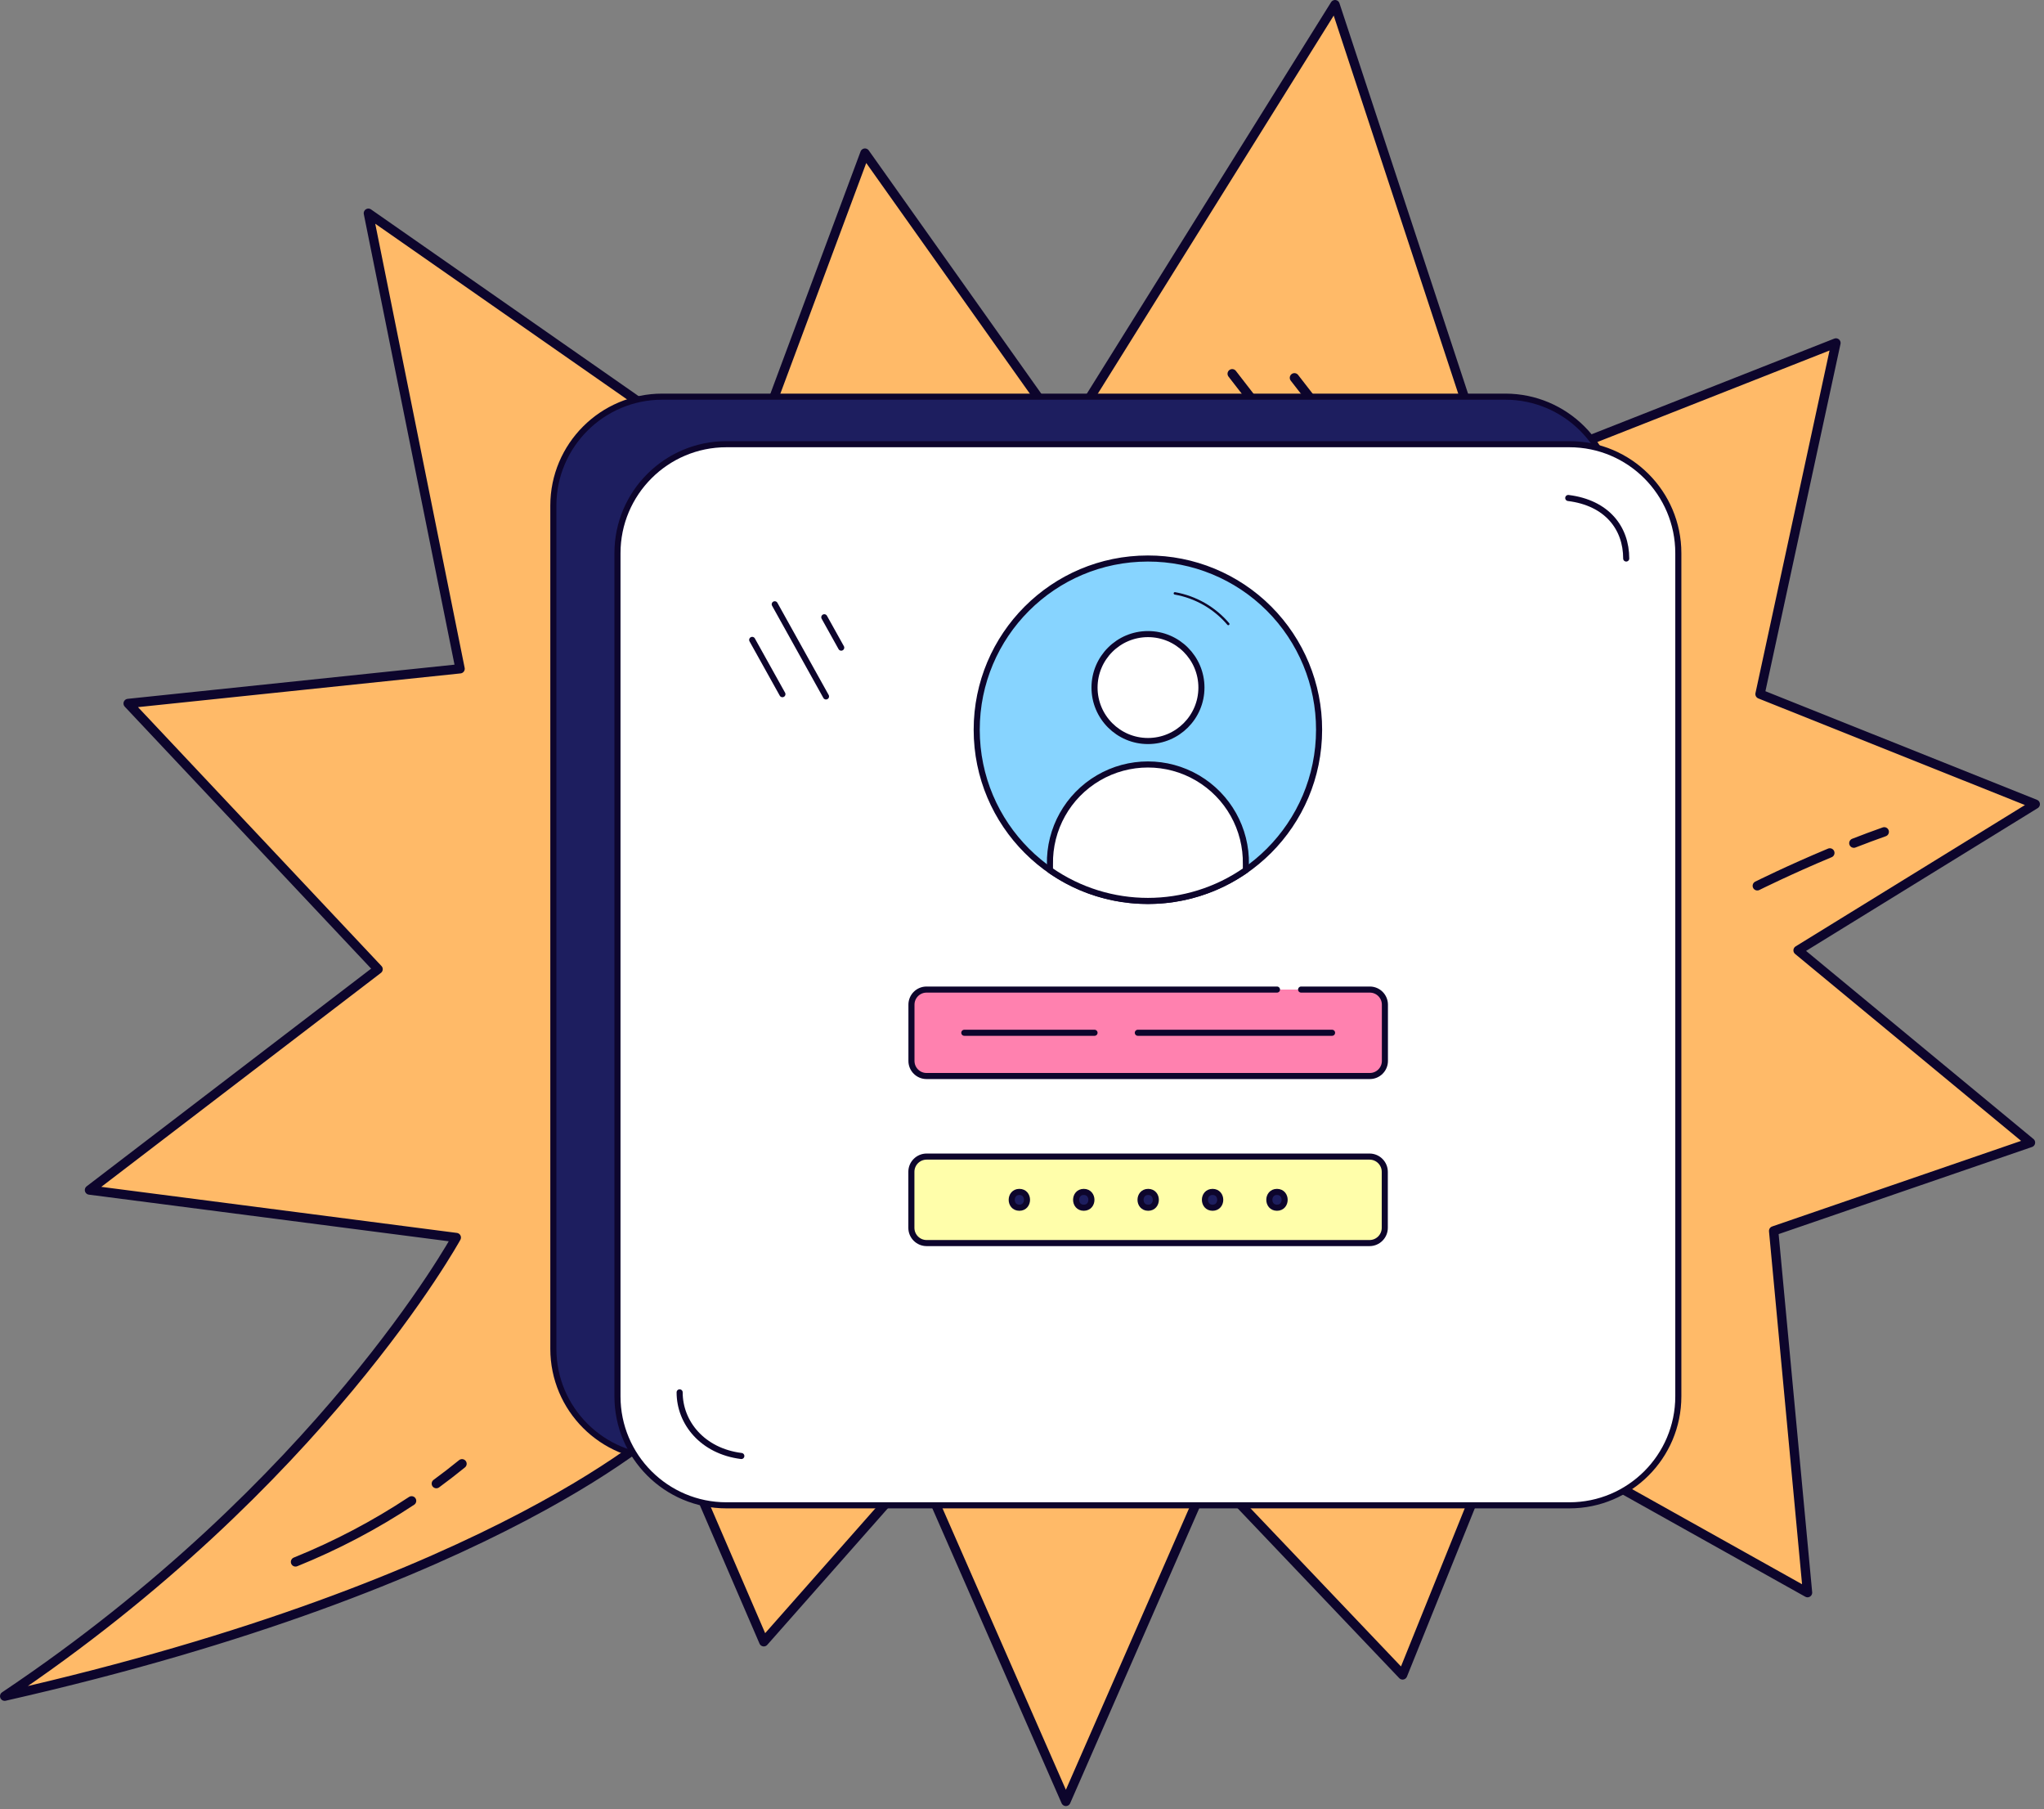 <?xml version="1.0" encoding="UTF-8" standalone="no"?>
<!DOCTYPE svg PUBLIC "-//W3C//DTD SVG 1.1//EN" "http://www.w3.org/Graphics/SVG/1.1/DTD/svg11.dtd">
<svg width="100%" height="100%" viewBox="0 0 504 446" version="1.1" xmlns="http://www.w3.org/2000/svg" xmlns:xlink="http://www.w3.org/1999/xlink" xml:space="preserve" xmlns:serif="http://www.serif.com/" style="fill-rule:evenodd;clip-rule:evenodd;stroke-linecap:round;stroke-linejoin:round;">
    <rect x="0" y="0" width="504" height="446" fill="#808080" stroke="none"/>
    <g transform="matrix(1,0,0,1,-6843.4,-2351.92)">
        <g transform="matrix(1,0,0,1,10.903,42.281)">
            <g id="Objects---speech-bubble--2-" serif:id="Objects-/-speech-bubble-(2)" transform="matrix(1.533,0,0,1.533,6832.5,2309.64)">
                <path id="speech_bubble-2" d="M285.28,197.93L290.73,256.1L241.94,228.81L225.6,269.33L194.6,236.76L171.44,289.67L147.8,235.75L122.85,264L107.58,228.59C107.58,228.59 80.88,254.59 0.75,272.75C51.62,238.7 73.39,199 73.39,199L14.39,191.36L60.81,155.85L20.61,113.12L74,107.54L59.25,34.29L119.79,76.52L139.12,24.62L171.42,70.15L214.73,0.75L239.85,77L295.3,55.15L283.09,111.61L327.36,129.31L289.21,152.82L326.59,183.73L285.28,197.93Z" style="fill:rgb(255,186,104);fill-rule:nonzero;stroke:rgb(13,5,44);stroke-width:1.5px;"/>
                <g id="lines" transform="matrix(1,0,0,1,195,60)">
                    <path id="Path" d="M3.19,0.1L17.69,18.82" style="fill:none;fill-rule:nonzero;stroke:rgb(13,5,44);stroke-width:1.5px;"/>
                    <path id="Path1" serif:id="Path" d="M13.2,0.75L16.78,5.36" style="fill:none;fill-rule:nonzero;stroke:rgb(13,5,44);stroke-width:1.5px;"/>
                    <path id="Path2" serif:id="Path" d="M0.22,8.55L7.97,18.55" style="fill:none;fill-rule:nonzero;stroke:rgb(13,5,44);stroke-width:1.5px;"/>
                </g>
                <g id="line" transform="matrix(1,0,0,1,47,235)">
                    <path id="Path3" serif:id="Path" d="M23.18,3.57C24.55,2.57 25.93,1.5 27.31,0.38" style="fill:rgb(255,186,104);fill-rule:nonzero;stroke:rgb(13,5,44);stroke-width:1.5px;"/>
                    <path id="Path4" serif:id="Path" d="M0.53,16.16C7.066,13.519 13.32,10.229 19.2,6.34" style="fill:rgb(255,186,104);fill-rule:nonzero;stroke:rgb(13,5,44);stroke-width:1.5px;"/>
                </g>
                <g id="line-2" transform="matrix(1,0,0,1,282,133)">
                    <path id="Path5" serif:id="Path" d="M16.18,2.58C17.79,1.95 19.43,1.34 21.07,0.76" style="fill:rgb(255,186,104);fill-rule:nonzero;stroke:rgb(13,5,44);stroke-width:1.5px;"/>
                    <path id="Path6" serif:id="Path" d="M0.65,9.44C0.65,9.44 5.73,6.9 12.32,4.15" style="fill:rgb(255,186,104);fill-rule:nonzero;stroke:rgb(13,5,44);stroke-width:1.5px;"/>
                </g>
            </g>
        </g>
        <g transform="matrix(1,0,0,1,10.903,42.281)">
            <g id="profile" transform="matrix(1,0,0,1,6968.19,2406.67)">
                <path id="shadow" d="M262.33,27.61C262.33,12.786 250.294,0.75 235.47,0.75L27.61,0.75C12.786,0.75 0.75,12.786 0.75,27.61L0.75,235.47C0.75,250.294 12.786,262.33 27.61,262.33L235.47,262.33C250.294,262.33 262.33,250.294 262.33,235.47L262.33,27.61Z" style="fill:rgb(29,30,95);stroke:rgb(13,5,44);stroke-width:1.5px;"/>
                <g id="profile-2" transform="matrix(1,0,0,1,16,12)">
                    <g id="square_frame">
                        <path id="square_frame-2" d="M262.14,27.33C262.14,12.506 250.104,0.47 235.28,0.47L27.42,0.47C12.596,0.47 0.56,12.506 0.56,27.33L0.56,235.19C0.56,250.014 12.596,262.05 27.42,262.05L235.28,262.05C250.104,262.05 262.14,250.014 262.14,235.19L262.14,27.33Z" style="fill:white;stroke:rgb(13,5,44);stroke-width:1.5px;"/>
                        <g id="line1" serif:id="line" transform="matrix(1,0,0,1,15,13)">
                            <path id="Path7" serif:id="Path" d="M16.1,236.89C6.54,235.69 0.89,228.7 0.89,221.2" style="fill:none;fill-rule:nonzero;stroke:rgb(13,5,44);stroke-width:1.5px;"/>
                            <path id="Path8" serif:id="Path" d="M220,0.73C229.57,1.92 234.29,8.15 234.29,15.65" style="fill:none;fill-rule:nonzero;stroke:rgb(13,5,44);stroke-width:1.5px;"/>
                        </g>
                    </g>
                    <g id="profile-3" transform="matrix(1,0,0,1,89,28)">
                        <g id="blue_circle">
                            <path id="blue_circle-2" d="M84.56,42.86C84.56,66.171 65.664,85.068 42.353,85.07C19.043,85.072 0.144,66.177 0.14,42.867C0.136,19.556 19.029,0.656 42.34,0.65C53.541,0.631 64.29,5.072 72.211,12.992C80.133,20.912 84.576,31.659 84.56,42.86Z" style="fill:rgb(135,212,255);fill-rule:nonzero;stroke:rgb(13,5,44);stroke-width:1.5px;"/>
                            <path id="line-21" serif:id="line-2" d="M49,9.24C54.135,10.148 58.792,12.818 62.17,16.79" style="fill:none;stroke:rgb(13,5,44);stroke-width:0.6px;"/>
                        </g>
                        <g id="man_figure" transform="matrix(1,0,0,1,18,19)">
                            <path id="Path9" serif:id="Path" d="M48.51,57.07L48.51,58.46C34,68.592 14.71,68.592 0.2,58.46L0.2,57.07C0.022,48.323 4.587,40.163 12.133,35.738C19.68,31.312 29.03,31.312 36.577,35.738C44.123,40.163 48.688,48.323 48.51,57.07Z" style="fill:white;fill-rule:nonzero;stroke:rgb(13,5,44);stroke-width:1.5px;"/>
                            <circle id="Oval" cx="24.37" cy="13.46" r="13.18" style="fill:white;stroke:rgb(13,5,44);stroke-width:1.5px;"/>
                        </g>
                    </g>
                    <g id="password_box" transform="matrix(1,0,0,1,73,176)">
                        <path id="rectangle_box" d="M116.76,3.84C116.76,1.765 115.075,0.08 113,0.08L3.79,0.08C1.715,0.08 0.03,1.765 0.03,3.84L0.03,17.64C0.03,19.715 1.715,21.4 3.79,21.4L113,21.4C115.075,21.4 116.76,19.715 116.76,17.64L116.76,3.84Z" style="fill:rgb(255,254,170);stroke:rgb(13,5,44);stroke-width:1.5px;"/>
                        <g id="dots_password" transform="matrix(1,0,0,1,24,8)">
                            <path id="Path10" serif:id="Path" d="M2.66,4.69C5.16,4.69 5.17,0.79 2.66,0.79C0.15,0.79 0.14,4.69 2.66,4.69Z" style="fill:rgb(29,30,95);fill-rule:nonzero;stroke:rgb(13,5,44);stroke-width:1.5px;"/>
                            <path id="Path11" serif:id="Path" d="M18.54,4.69C21.05,4.69 21.05,0.79 18.54,0.79C16.03,0.79 16.02,4.69 18.54,4.69Z" style="fill:rgb(29,30,95);fill-rule:nonzero;stroke:rgb(13,5,44);stroke-width:1.5px;"/>
                            <path id="Path12" serif:id="Path" d="M34.42,4.69C36.93,4.69 36.93,0.79 34.42,0.79C31.91,0.79 31.91,4.69 34.42,4.69Z" style="fill:rgb(29,30,95);fill-rule:nonzero;stroke:rgb(13,5,44);stroke-width:1.5px;"/>
                            <path id="Path13" serif:id="Path" d="M50.3,4.69C52.81,4.69 52.82,0.79 50.3,0.79C47.78,0.79 47.79,4.69 50.3,4.69Z" style="fill:rgb(29,30,95);fill-rule:nonzero;stroke:rgb(13,5,44);stroke-width:1.5px;"/>
                            <path id="Path14" serif:id="Path" d="M66.18,4.69C68.69,4.69 68.7,0.79 66.18,0.79C63.66,0.79 63.67,4.69 66.18,4.69Z" style="fill:rgb(29,30,95);fill-rule:nonzero;stroke:rgb(13,5,44);stroke-width:1.5px;"/>
                        </g>
                    </g>
                    <g id="login_box" transform="matrix(1,0,0,1,73,134)">
                        <path id="rectangle" d="M96.13,0.91L113.07,0.91C115.121,0.91 116.784,2.569 116.79,4.62L116.79,18.51C116.784,20.561 115.121,22.22 113.07,22.22L3.77,22.22C1.719,22.22 0.056,20.561 0.05,18.51L0.05,4.62C0.056,2.569 1.719,0.91 3.77,0.91L90.18,0.91" style="fill:rgb(255,129,175);fill-rule:nonzero;stroke:rgb(13,5,44);stroke-width:1.5px;"/>
                        <g id="text_line_inside" transform="matrix(1,0,0,1,13,11)">
                            <path id="Path15" serif:id="Path" d="M42.87,0.56L90.76,0.56" style="fill:none;fill-rule:nonzero;stroke:rgb(13,5,44);stroke-width:1.5px;"/>
                            <path id="Path16" serif:id="Path" d="M0.08,0.56L32.19,0.56" style="fill:none;fill-rule:nonzero;stroke:rgb(13,5,44);stroke-width:1.5px;"/>
                        </g>
                    </g>
                    <g id="line-3" transform="matrix(1,0,0,1,33,39)">
                        <path id="Path17" serif:id="Path" d="M0.78,9.71L8.23,23.09" style="fill:none;fill-rule:nonzero;stroke:rgb(13,5,44);stroke-width:1.5px;"/>
                        <path id="Path18" serif:id="Path" d="M6.34,0.93L18.98,23.65" style="fill:none;fill-rule:nonzero;stroke:rgb(13,5,44);stroke-width:1.5px;"/>
                        <path id="Path19" serif:id="Path" d="M18.56,4.13L22.73,11.62" style="fill:none;fill-rule:nonzero;stroke:rgb(13,5,44);stroke-width:1.5px;"/>
                    </g>
                </g>
            </g>
        </g>
    </g>
</svg>
